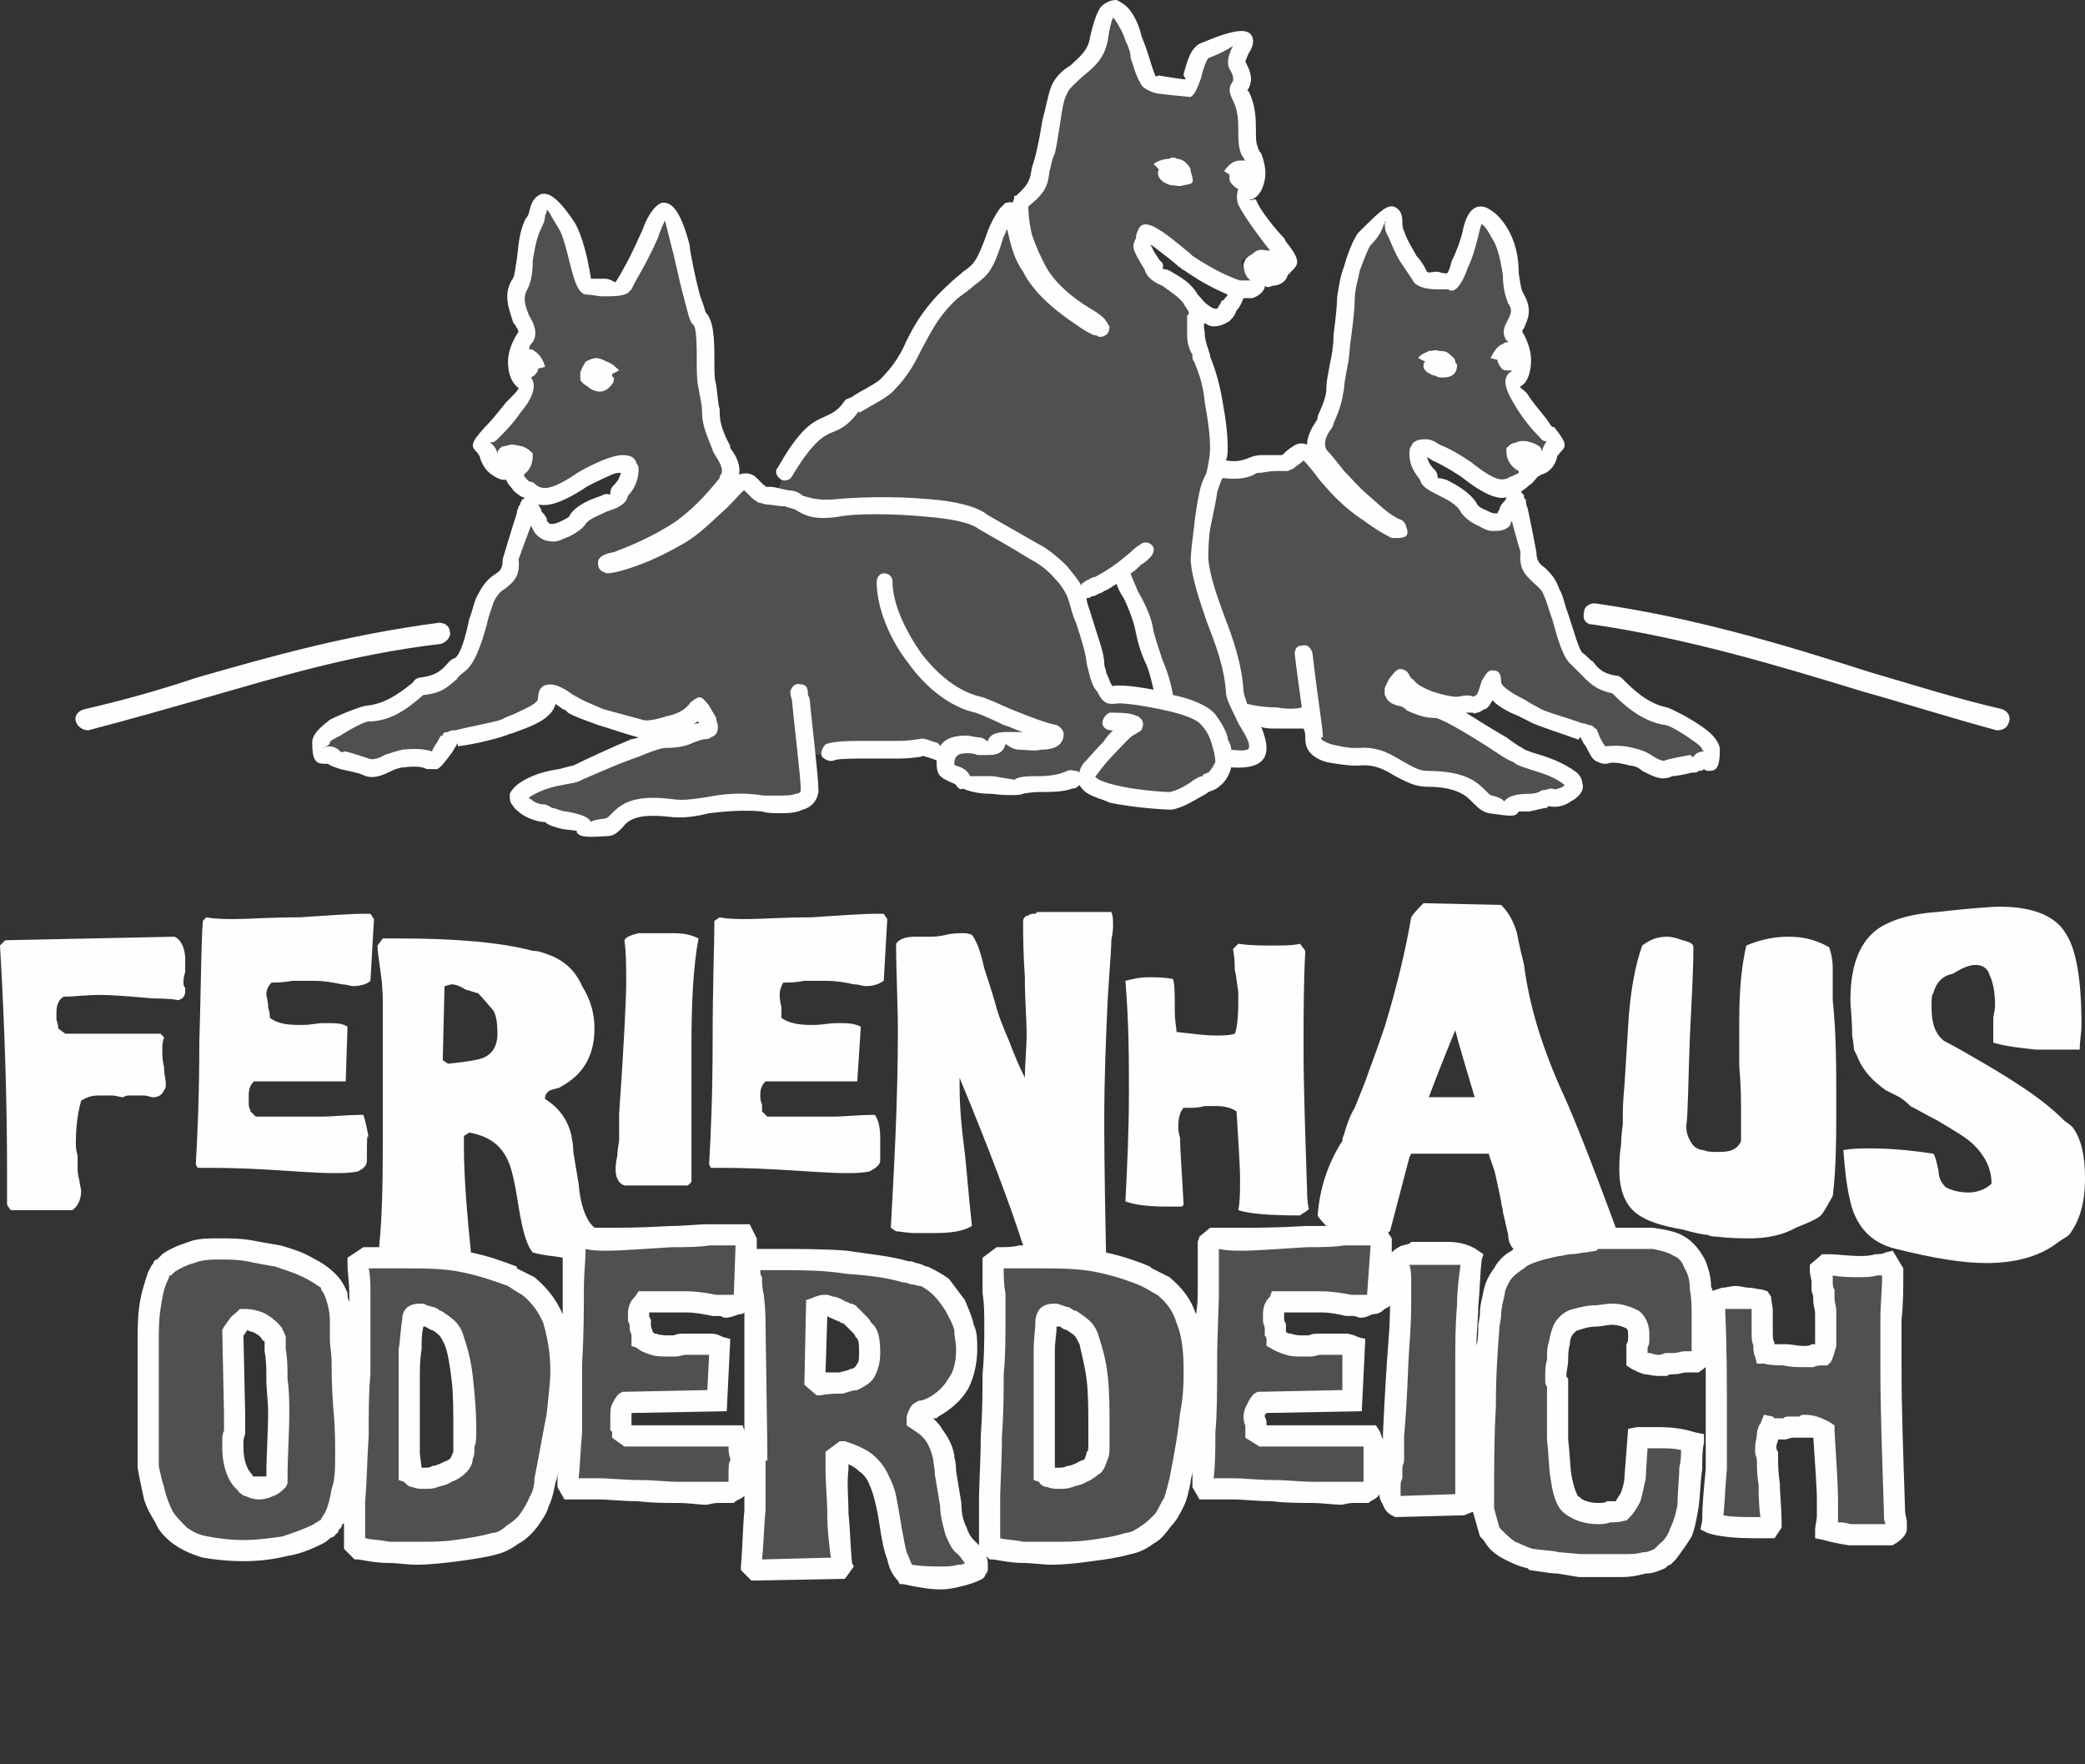 <?xml version="1.0" encoding="UTF-8" standalone="no"?>
<!-- Creator: CorelDRAW X7 -->

<svg
   xmlns:dc="http://purl.org/dc/elements/1.1/"
   xmlns:cc="http://creativecommons.org/ns#"
   xmlns:rdf="http://www.w3.org/1999/02/22-rdf-syntax-ns#"
   xmlns:svg="http://www.w3.org/2000/svg"
   xmlns="http://www.w3.org/2000/svg"
   xmlns:sodipodi="http://sodipodi.sourceforge.net/DTD/sodipodi-0.dtd"
   xmlns:inkscape="http://www.inkscape.org/namespaces/inkscape"
   xml:space="preserve"
   width="1182px"
   height="1000px"
   version="1.1"
   style="shape-rendering:geometricPrecision; text-rendering:geometricPrecision; image-rendering:optimizeQuality; fill-rule:evenodd; clip-rule:evenodd"
   viewBox="0 0 1182 1000"
   id="svg12"
   sodipodi:docname="ferienhaus-oderdeich_logo_weiss.svg"
   inkscape:version="0.92.2 (5c3e80d, 2017-08-06)"><rect x="0" y="0" width="1182" height="1000" fill="#333333" stroke="none"/><sodipodi:namedview
     pagecolor="#ffffff"
     bordercolor="#666666"
     borderopacity="1"
     objecttolerance="10"
     gridtolerance="10"
     guidetolerance="10"
     inkscape:pageopacity="0"
     inkscape:pageshadow="2"
     inkscape:window-width="2560"
     inkscape:window-height="1377"
     id="namedview14"
     showgrid="false"
     inkscape:zoom="0.944"
     inkscape:cx="619.44447"
     inkscape:cy="446.37148"
     inkscape:window-x="-8"
     inkscape:window-y="-8"
     inkscape:window-maximized="1"
     inkscape:current-layer="svg12" /><defs
     id="defs4"><style
       type="text/css"
       id="style2"><![CDATA[
    .fil1 {fill:#FEFEFE;fill-rule:nonzero}
    .fil0 {fill:#FEFEFE;fill-opacity:0.149}
   ]]></style></defs><g
     id="Ebene_x0020_1"><path
       class="fil0"
       d="M1075 867c0,0 -1,1 -2,2 -2,1 -3,1 -3,1 -17,0 -29,-1 -35,-2 1,-6 1,-11 1,-17 0,-9 -1,-22 -2,-40 -3,-2 -6,-3 -11,-3 -1,0 -4,1 -7,1 -4,1 -6,1 -8,1 -2,0 -3,0 -4,-1 -2,3 -3,7 -3,11 0,1 0,4 1,7 0,7 1,19 2,37l-1 2c-3,0 -5,0 -8,0 -11,0 -19,-1 -24,-3 1,-19 2,-40 2,-62 0,-18 0,-39 -2,-63 4,-2 8,-2 13,-2 5,0 9,0 14,1 1,3 1,9 1,18 0,5 1,9 2,12 8,1 15,2 21,2 4,0 8,-1 11,-1 2,-2 2,-8 2,-18 0,-4 0,-5 0,-6 -1,-5 -1,-9 -1,-12 -1,-3 -1,-7 -2,-13l3 -2c7,1 13,1 19,1 7,0 12,-1 16,-2l3 5c-1,17 -1,36 -1,55 0,23 1,50 2,81 1,7 1,8 1,10zm-457 -431c0,1 -1,2 -2,3 -4,12 42,16 48,15 8,-1 17,-9 20,-10 15,-5 11,-24 1,-36 -7,-9 -49,-16 -54,-14 -5,2 -10,-18 -10,-18 0,-7 -8,-27 -10,-36 -3,-10 -15,-23 -25,-28 0,0 -28,-16 -28,-16 -10,-7 -35,-9 -56,-9 21,-1 49,1 60,9 0,0 28,16 28,16 8,4 19,14 23,23 4,-1 8,-3 9,-3 6,-3 10,-6 14,-8 -1,5 11,21 13,34 2,10 9,23 10,31 0,1 0,3 1,8 13,2 25,6 29,11 5,6 9,15 9,22l0 0c24,2 15,-12 7,-24 10,1 27,2 33,1l6 0c0,5 1,9 1,11 0,10 17,11 25,11 20,-1 25,13 39,13 30,0 28,13 36,14 21,4 3,0 22,-1 7,-1 10,-3 12,-3 6,1 18,-5 12,-10 -11,-9 -25,-10 -31,-14 -8,-5 -37,-25 -46,-26 -9,0 -14,-5 -21,-7 -5,-1 -3,-5 0,-8 2,-4 1,-2 4,2 8,8 24,11 29,11 14,-2 7,1 13,-2 5,-3 7,-18 7,-11 1,9 17,14 23,18 4,3 31,11 31,11 11,19 3,8 25,13 7,1 15,9 21,7 4,-2 16,-3 17,-4 5,-4 7,6 7,-7 0,-6 -22,-18 -25,-19 -17,-3 -29,-18 -30,-18 -13,-3 -14,-9 -21,-14 -6,-5 -10,-29 -14,-38 -5,-12 -14,-10 -14,-23 0,0 -6,-31 -7,-30 -2,3 -4,6 -5,7 -3,13 -20,0 -22,-2 -5,-10 -23,-13 -22,-18 0,-1 -6,-5 -6,-13 0,-10 26,8 27,9 21,17 24,10 29,8 2,0 5,-2 7,-6 5,-10 5,-10 4,-11 0,0 -2,-1 -2,-1 -4,-2 -10,0 -10,0 0,9 16,14 20,1 1,-6 6,-2 -2,-12 -3,-4 -23,-26 -18,-30 5,-3 6,-14 0,-25 -4,-6 7,-9 0,-21 -4,-7 -1,-22 -8,-34 -3,-8 -13,-24 -18,-2 -1,7 -8,25 -10,27 0,0 -17,-1 -18,-3 -5,-10 -9,-14 -14,-24 -4,-10 4,-20 -18,3 -1,1 -9,16 -10,34 0,8 -2,27 -4,37 -3,16 0,15 -7,31 -2,4 -10,11 -4,20 5,6 12,17 25,27 20,17 26,17 21,17 -6,0 -4,-1 -18,-11 -22,-15 -33,-39 -40,-34 -10,7 -2,5 -21,6 -7,0 -10,6 -26,2 3,-11 2,-20 -1,-37 -2,-15 -6,-23 -8,-28 -2,-6 -3,-13 -2,-18 0,-1 2,-6 2,-7 -6,-9 -33,-21 -29,-30 0,-1 -6,-6 0,-12 0,0 33,25 51,31 8,1 11,-1 10,-5 0,-1 10,-13 10,-13 -10,-5 -18,1 -18,2 -1,9 19,12 22,6 3,-5 7,-3 -1,-14 -3,-4 -24,-28 -18,-31 6,-2 8,-13 1,-24 -3,-6 2,-18 -4,-31 -4,-7 4,-4 -2,-17 -4,-7 20,-25 -18,-9 -7,3 -8,21 -11,22 0,0 -21,-2 -22,-5 -5,-10 -4,-13 -8,-23 -4,-10 -14,-32 -20,0 -3,16 -18,18 -23,29 -3,7 -4,26 -7,34 -5,15 2,14 -12,25 0,0 -2,22 13,46 10,17 29,28 32,32 6,8 -8,-3 -13,-8 -23,-21 -32,-40 -36,-63 -1,-7 -11,10 -12,16 -8,25 -10,19 -25,33 -21,18 -20,35 -36,52 -4,4 -21,12 -21,12 -13,17 -18,5 -38,39l-6 12c2,0 5,0 11,1 7,2 9,6 19,6 -14,1 -16,-4 -23,-6 -19,-3 -11,1 -21,-8 -7,-5 -19,18 -41,31 -15,8 -33,15 -39,15 -6,-1 21,-6 41,-21 13,-9 21,-19 26,-26 6,-8 -2,-16 -4,-20 -7,-18 -4,-17 -7,-34 -2,-10 2,-33 -5,-38 -2,-3 -9,-36 -10,-41 -8,-35 -15,-15 -19,-5 -4,11 -9,18 -14,27 -1,3 -20,0 -20,0 -3,-2 -7,-28 -12,-35 -16,-24 -14,-7 -18,0 -7,11 -4,27 -8,35 -7,11 7,23 3,29 -7,10 -6,22 -1,26 6,4 -15,25 -18,28 -9,10 -4,7 -2,13 3,14 20,10 20,1 0,-1 -6,-3 -10,-1 0,2 0,1 5,13 2,4 5,6 7,6 5,3 8,11 30,-4 1,-1 28,-17 28,-7 0,9 -6,12 -6,13 0,6 -17,6 -23,16 -2,2 -19,14 -23,0 0,-1 -3,-4 -5,-8 -1,-1 -10,30 -10,30 0,14 -9,10 -14,22 -5,9 -9,33 -15,38 -8,5 -9,11 -22,12 -1,0 -14,15 -31,15 -3,1 -26,11 -26,17 0,14 2,3 8,9 0,0 13,3 17,5 6,3 14,-4 21,-5 23,-2 15,9 26,-10 0,-1 29,-6 33,-8 6,-3 23,-7 23,-16 0,-7 9,0 14,3 6,4 25,11 39,14 5,1 22,-1 30,-8 3,-4 2,-6 5,-2 3,4 6,10 2,11 -7,1 -13,6 -23,5 -9,0 -41,15 -49,19 -7,3 -21,3 -32,11 -6,5 6,12 12,12 2,0 5,3 12,4 20,3 2,5 24,4 7,0 5,-15 36,-11 15,2 32,-6 53,-2 8,1 26,1 26,-8 0,-3 -1,-11 -2,-20 6,-1 10,1 14,-1 3,-3 23,-2 31,-2 9,-1 9,1 20,-1 4,-1 13,5 16,2 -1,1 -2,3 -2,7 0,6 6,4 10,10 1,1 29,4 31,3 5,-3 22,0 31,-4 0,0 2,1 8,-4 1,-1 2,-3 2,-2zm347 312c0,5 0,12 0,21l-4 3 -1 0c-3,0 -6,0 -10,1 -5,0 -8,1 -10,1 -5,0 -9,-1 -12,-3l0 -2c0,-1 0,-3 0,-6 1,-3 1,-5 1,-7 0,-7 -5,-11 -15,-11 -7,0 -13,1 -20,3 -6,1 -9,6 -10,13 -1,7 -2,13 -2,19 0,1 0,3 1,5 0,4 0,6 0,6 0,4 0,12 0,25 1,17 2,29 5,34 3,5 9,8 18,8 4,0 8,-1 13,-2 4,-4 7,-10 8,-19 1,-7 1,-14 2,-22 3,0 7,0 11,0 7,0 13,1 20,3 -1,8 -2,20 -3,36 -1,10 -5,19 -12,26 -2,2 -3,3 -4,4 -5,2 -12,3 -22,3 -2,0 -4,0 -8,0 -4,0 -7,0 -9,0 0,0 -2,0 -3,0 -2,0 -3,0 -4,0 0,0 -4,0 -11,-1 -4,0 -9,-1 -16,-2 -9,-3 -16,-7 -21,-12 -1,-2 -2,-3 -2,-3l-4 -13c0,-44 1,-78 3,-104 1,-4 1,-10 3,-19 1,-8 6,-14 14,-19 5,-4 12,-6 22,-8 3,0 9,-1 15,-2 6,-1 8,-2 8,-2 3,0 6,0 10,0 5,0 8,0 10,0 2,0 6,0 11,0 12,1 20,6 24,15 3,7 4,17 4,31zm-131 -34c-2,15 -3,36 -3,60l0 50c0,6 0,16 0,28l-3 1 -36 1c-3,-2 -4,-5 -4,-9 0,-2 0,-4 1,-8 0,-4 0,-7 0,-9 0,-1 1,-6 1,-15 3,-42 4,-67 4,-74 0,-9 0,-17 -1,-25 1,-1 3,-2 8,-3 1,0 3,0 6,0 1,0 4,0 7,0 3,0 6,0 7,0 6,0 10,1 13,3zm-51 -11l-2 34c-3,2 -6,3 -10,3 -2,0 -4,0 -6,0 -5,-1 -10,-2 -16,-2 -3,0 -7,0 -13,0 -5,0 -9,0 -12,0 -1,2 -2,5 -2,7 0,2 0,4 1,7 0,3 1,6 1,7 4,3 9,4 15,4 0,0 0,0 0,0l1 0 2 0c5,-1 9,-1 12,-1l2 0c5,0 8,0 12,1l-2 31 -51 1c-3,2 -4,4 -4,8 0,1 0,2 1,4 0,3 0,4 0,5l3 2 38 0c6,0 13,0 24,0 1,3 2,7 2,13 0,1 0,1 0,13 0,2 -2,4 -5,6 -5,0 -10,0 -14,0 -9,0 -22,0 -39,-1 -17,-1 -29,-1 -38,-1l-1 -2c1,-17 2,-40 2,-69 1,-34 1,-57 2,-69l2 -2c5,0 10,1 16,1 8,0 20,-1 36,-2 16,-1 28,-1 37,-1l4 0 2 3zm-160 108c0,-23 -2,-40 -6,-51 -1,-5 -5,-9 -10,-12 -1,0 -2,0 -4,-1 -2,-1 -4,-2 -5,-2 -3,0 -4,1 -5,4 -1,10 -1,21 -1,33 0,6 0,15 0,27 0,12 0,21 0,26 2,2 5,3 8,3 4,0 8,-1 13,-3 5,-2 8,-6 9,-10 1,-2 1,-7 1,-14zm55 -34c0,12 -3,33 -9,62 -2,9 -5,16 -9,23 -6,7 -12,11 -20,13 -14,4 -28,5 -44,5 -11,0 -21,0 -32,-2l-3 -3c0,-11 0,-32 1,-61 1,-26 2,-47 2,-62 0,-13 -1,-25 -1,-36l4 -3c8,0 14,-1 20,-1 26,0 47,4 63,12 4,2 7,4 9,5 12,9 19,25 19,48zm-185 -10c0,-6 -1,-11 -3,-13 -2,-2 -4,-5 -8,-9 -1,0 -3,-1 -7,-3 -3,-1 -6,-2 -8,-2 -1,0 -3,0 -4,1l-1 41 3 3c10,-1 16,-2 19,-3 6,-2 9,-7 9,-15zm61 120c0,1 0,2 0,3 -6,3 -13,4 -21,4 -5,0 -12,0 -20,-2 -4,-5 -6,-14 -8,-26 -2,-13 -4,-22 -6,-27 -4,-8 -11,-14 -22,-16l-3 3 0 7c0,16 1,34 3,53l-1 3 -48 1 -2 -2c2,-20 2,-43 2,-68 0,2 0,4 0,8l0 -76c0,-4 0,-10 -1,-17 -1,-8 -2,-14 -2,-17l3 -4 10 0c30,0 56,2 75,7 3,0 6,1 11,3 7,2 13,8 17,16 5,8 7,16 7,25 0,14 -6,26 -19,33 -1,0 -3,1 -6,2 -2,1 -3,2 -3,4l0 1c8,4 13,11 15,21 0,0 1,3 1,9l3 18c1,12 4,20 8,24 5,4 7,8 7,10zm-131 -184l-2 34c-2,2 -6,3 -10,3 -1,0 -4,0 -6,0 -5,-1 -10,-2 -16,-2 -3,0 -7,0 -12,0 -6,0 -10,0 -12,0 -2,2 -3,5 -3,7 0,2 1,4 1,7 1,3 1,6 1,7 4,3 9,4 16,4 -1,0 -1,0 -1,0l1 0 3 0c4,-1 8,-1 11,-1l3 0c4,0 8,0 11,1l-1 31 -52 1c-2,2 -3,4 -3,8 0,1 0,2 0,4 0,3 1,4 1,5l3 2 38 0c5,0 13,0 23,0 1,3 2,7 3,13 0,1 -1,1 -1,13 0,2 -1,4 -5,6 -4,0 -9,0 -14,0 -9,0 -21,0 -38,-1 -17,-1 -30,-1 -39,-1l-1 -2c1,-17 2,-40 2,-69 1,-34 1,-57 2,-69l2 -2c5,0 11,1 16,1 8,0 20,-1 37,-2 16,-1 28,-1 36,-1l4 0 2 3zm-159 108c0,-23 -2,-40 -6,-51 -2,-5 -6,-9 -11,-12 -1,0 -2,0 -3,-1 -3,-1 -5,-2 -6,-2 -3,0 -4,1 -4,4 -1,10 -2,21 -2,33 0,6 0,15 0,27 0,12 0,21 0,26 3,2 5,3 9,3 3,0 8,-1 12,-3 5,-2 8,-6 10,-10 0,-2 1,-7 1,-14zm54 -34c0,12 -3,33 -9,62 -1,9 -4,16 -9,23 -6,7 -12,11 -20,13 -13,4 -28,5 -44,5 -10,0 -21,0 -32,-2l-3 -3c0,-11 1,-32 2,-61 1,-26 1,-47 1,-62 0,-13 0,-25 -1,-36l5 -3c7,0 13,-1 19,-1 26,0 47,4 63,12 4,2 8,4 10,5 12,9 18,25 18,48zm-160 24c0,-13 -1,-25 -2,-36 0,-1 0,-3 0,-6 0,0 -1,-1 -1,-3 -4,-5 -9,-8 -17,-8 -3,3 -5,5 -6,7 1,31 1,47 1,47 0,2 0,5 0,9 -1,4 -1,7 -1,9 0,10 2,17 7,21 1,1 2,1 2,2 2,0 4,1 6,1 4,0 8,-2 10,-5 0,-14 1,-26 1,-38zm38 23c0,16 -2,29 -7,37 -1,3 -2,4 -3,5 -1,0 -2,2 -5,3 -12,7 -26,10 -43,10 -17,0 -29,-3 -36,-9 -7,-5 -12,-14 -15,-25 -2,-8 -3,-18 -3,-31 0,-2 0,-6 0,-12 0,-6 0,-10 0,-13 0,-3 0,-7 0,-13 0,-6 0,-10 0,-13 0,-17 2,-30 5,-39 1,-3 2,-4 2,-5 1,0 2,-1 4,-3 8,-5 18,-8 30,-8 10,0 21,1 32,4 14,4 23,8 29,14 4,4 6,12 7,22 0,6 0,14 1,24 0,5 0,13 1,26 1,11 1,20 1,26z"
       id="path7" /><path
       class="fil1"
       d="m 872,270 v 0 c -2,2 -3,4 -5,5 -2,2 -4,3 -5,4 0,0 1,0 1,1 1,0 1,1 1,2 0,0 0,1 1,1 0,1 0,3 1,5 2,9 5,25 5,25 0,5 2,7 5,9 3,3 6,6 8,12 2,3 3,9 5,14 3,9 6,20 8,22 3,2 4,4 6,5 3,4 6,7 13,8 2,0 3,1 5,3 v 0 c 4,4 13,13 24,15 3,1 13,6 20,11 6,4 10,9 10,13 0,10 -2,12 -6,12 -1,0 -2,0 -3,-1 v 0 c -1,1 -2,1 -3,1 -1,1 -2,1 -4,1 -4,1 -9,2 -11,2 -6,3 -11,0 -17,-3 -2,-2 -5,-3 -7,-3 -7,-2 -11,-2 -13,-1 -2,0 -3,0 -5,-1 -3,-1 -4,-3 -7,-9 -1,-1 -2,-3 -3,-5 v 0 c -1,-1 0,2 -2,1 -8,-3 -24,-8 -27,-10 l -6,-3 c -5,-2 -11,-5 -15,-9 -1,2 -2,4 -4,5 -1,0 -2,1 -2,1 -2,1 -2,1 -3,1 -1,1 -2,0 -2,0 h -4 c 8,5 16,10 23,14 4,3 7,5 9,6 1,1 4,2 7,3 7,2 16,5 24,11 2,2 3,4 3,6 1,2 0,5 -2,7 -1,1 -2,2 -4,3 -4,3 -9,4 -13,3 -1,0 0,0 -1,1 -2,0 -5,1 -10,2 h -6 c -2,3 -3,3 -17,1 -4,-1 -6,-3 -9,-6 -3,-3 -8,-9 -26,-9 -7,0 -12,-3 -18,-6 -5,-3 -11,-7 -21,-6 h -2 c -4,0 -11,-1 -16,-2 -7,-2 -12,-6 -12,-13 v -1 0 c 0,-1 0,-3 -1,-5 h -16 c -3,0 -6,0 -8,-1 2,5 3,9 3,12 0,8 -6,12 -20,11 -1,4 -3,8 -7,11 -1,1 -3,2 -6,3 v 0 c 0,0 -1,1 -3,2 -4,2 -11,7 -18,8 -3,0 -21,-1 -35,-4 -4,-2 -9,-3 -12,-5 -2,-1 -4,-3 -5,-5 -1,1 -2,2 -4,2 -5,2 -13,2 -19,2 -5,0 -9,1 -9,1 -2,1 -10,1 -18,0 -6,0 -12,-1 -16,-3 -1,1 -3,0 -4,-2 -1,-1 -2,-1 -4,-2 -4,-2 -7,-3 -7,-10 v -2 c -1,0 -2,-1 -3,-1 -3,-1 -5,-2 -6,-1 -7,1 -10,1 -13,1 h -7 -9 c -8,0 -18,0 -20,1 -2,1 -5,0 -7,-2 -1,-2 0,-5 2,-7 4,-2 15,-2 25,-2 h 9 7 c 3,0 5,0 12,-1 3,-1 6,1 10,2 1,0 2,2 2,2 3,-5 9,-6 15,-6 2,0 5,1 7,1 3,0 5,3 5,2 2,-6 10,-5 18,-5 h 2 c -4,-1 -7,-3 -11,-4 -6,-3 -13,-6 -16,-7 v 0 c -14,-3 -28,-14 -38,-28 -11,-14 -18,-32 -18,-46 0,-3 2,-5 4,-5 3,0 5,2 5,5 0,12 7,27 16,40 9,12 21,22 34,25 v 0 c 4,1 10,4 17,7 10,4 20,8 26,9 2,1 4,3 4,5 0,7 -6,9 -13,9 -4,1 -8,0 -12,0 -5,0 -8,-4 -8,-3 -2,7 -8,6 -16,6 -2,-1 -4,-1 -6,-1 -4,0 -7,1 -7,6 0,0 0,1 1,1 3,1 6,2 8,6 v 0 h 13 l 12,2 c 3,-2 8,-2 14,-2 6,0 12,-1 16,-3 v 0 c 2,-1 3,0 5,0 v 0 0 c 0,0 1,0 2,1 0,-2 1,-3 2,-5 v 0 c 3,-3 7,-8 12,-13 1,-2 3,-4 5,-6 h -1 c -3,0 -5,-2 -5,-4 0,-3 2,-5 4,-6 4,0 10,0 13,1 1,0 2,1 3,1 3,2 4,4 2,8 -1,1 -2,1 -3,2 -3,1 -7,6 -11,10 -5,5 -9,10 -11,13 v 0 l -1,1 c 0,1 1,1 2,2 2,1 5,2 9,3 12,3 28,4 31,4 5,-1 10,-4 14,-7 2,-1 3,-2 5,-2 v -1 c 1,0 2,-1 3,-1 2,-2 3,-4 4,-6 0,-3 -1,-7 -2,-10 v 0 c -1,-4 -3,-8 -6,-11 -2,-3 -10,-6 -19,-8 -13,-3 -27,-5 -30,-4 v 0 h -2 c -4,0 -6,-3 -8,-7 -2,-2 -3,-5 -4,-8 v 0 l -2,-8 c 0,-4 -3,-14 -6,-23 -2,-4 -3,-9 -4,-12 -1,-4 -4,-9 -8,-13 -4,-5 -10,-9 -14,-11 v 0 c 0,0 -8,-5 -15,-9 l -14,-8 c -5,-4 -17,-6 -29,-7 -20,-2 -42,-2 -51,0 -14,2 -19,-1 -24,-4 -2,-1 -4,-1 -6,-2 -4,0 -8,-1 -10,-1 -2,0 -3,-1 -5,-1 v 0 c -1,-1 -2,-1 -4,-3 l -4,-4 c -1,0 -4,4 -10,10 -7,6 -15,15 -26,21 -7,4 -15,8 -23,11 -8,3 -15,5 -19,5 -3,-1 -5,-2 -5,-6 v 0 c 0,-3 3,-5 9,-6 8,-3 23,-9 36,-18 12,-9 19,-18 24,-24 v -1 c 3,-3 0,-8 -2,-11 -1,-2 -2,-3 -2,-4 -5,-12 -6,-16 -6,-22 0,-3 -1,-7 -2,-13 -1,-4 -1,-10 -1,-16 0,-8 0,-18 -2,-20 -2,-1 -3,-7 -5,-14 -3,-11 -6,-26 -7,-29 l -4,-16 c 0,0 -3,6 -4,10 l -1,2 c -4,9 -8,16 -12,23 l -2,4 -1,1 v 0 c -2,3 -9,3 -15,3 -3,0 -7,-1 -9,-1 -1,0 -2,0 -3,-1 v 0 0 0 c -3,-2 -5,-9 -7,-17 -2,-8 -4,-16 -6,-19 -5,-8 -6,-11 -7,-11 0,0 0,2 -1,3 0,3 -1,5 -2,7 -3,6 -4,13 -5,19 v 0 c 0,7 -1,12 -3,16 -3,5 -1,10 1,15 3,5 5,10 2,15 -1,1 -2,2 -2,4 1,0 2,0 3,1 3,2 5,5 6,9 l -4,1 v 1 c -1,2 -2,3 -4,4 4,5 0,13 -6,20 -4,6 -9,11 -12,14 l -1,1 c -3,3 -4,1 -4,2 1,1 3,2 4,6 v 0 c 0,-1 1,-3 3,-4 2,0 4,-1 5,-1 2,0 5,1 6,1 3,1 5,3 6,4 v 1 0 0 1 c 0,4 -2,8 -5,10 0,1 1,2 1,2 l 2,2 c 2,0 3,1 4,2 3,2 7,4 22,-6 1,-1 10,-6 18,-9 3,-1 6,-2 9,-2 4,0 7,1 8,5 1,1 1,2 1,3 0,8 -4,13 -6,15 -1,5 -6,7 -12,9 -4,2 -10,4 -12,7 v 0 c -1,2 -5,5 -9,7 -3,1 -6,3 -9,3 -4,0 -7,-1 -10,-4 -1,-1 -2,-3 -3,-5 -3,8 -7,19 -7,19 1,10 -3,13 -8,17 -2,1 -4,3 -6,7 -1,3 -3,8 -4,13 -3,11 -7,23 -13,27 -1,1 -3,2 -4,4 -5,4 -8,8 -19,9 v 0 0 c -5,4 -16,15 -31,15 -2,0 -10,4 -16,8 -4,2 -6,3 -6,4 0,2 -5,3 -4,3 2,-1 6,-2 10,2 1,1 1,0 3,0 4,1 10,3 13,4 2,1 6,0 9,-2 3,-1 6,-2 10,-3 9,-1 14,0 17,1 0,0 -1,1 0,0 0,0 0,-1 2,-4 1,-1 1,-2 3,-5 v 0 h 1 c 0,-2 2,-2 3,-2 1,-1 3,-1 4,-1 8,-2 24,-5 26,-6 2,-1 4,-2 7,-3 6,-3 14,-6 14,-9 v 0 c 0,-6 3,-8 7,-8 4,0 9,3 13,6 1,0 1,1 2,1 v 0 c 3,2 8,4 15,7 7,2 15,4 22,6 2,1 8,0 14,-2 5,-1 9,-3 11,-5 l 2,-2 v 0 c 0,-1 1,-1 2,-2 4,-3 5,-2 9,3 1,2 3,5 4,7 0,2 1,3 1,5 v 0 c 0,3 -1,5 -4,6 -1,1 -2,1 -3,1 -2,0 -4,1 -7,2 -4,2 -9,3 -16,3 -2,0 -8,2 -15,5 -12,4 -27,11 -32,13 -3,2 -7,2 -11,3 -6,1 -13,3 -19,7 0,1 0,1 1,1 2,2 5,3 7,3 2,0 3,1 5,2 2,0 5,2 8,2 11,2 13,4 14,6 v 0 c 0,0 0,-1 8,-2 1,0 2,-1 3,-2 5,-5 11,-12 35,-9 6,1 12,0 19,-1 10,-2 21,-3 33,-1 h 9 c 3,0 7,0 9,-1 2,0 3,-1 3,-2 v 0 c 0,-7 -4,-39 -5,-51 -1,-3 -1,-5 -1,-5 1,-3 3,-5 6,-4 3,0 4,2 4,5 0,1 0,1 1,3 1,12 5,44 5,52 v 1 c -1,6 -5,9 -9,10 -4,2 -9,2 -13,2 -4,0 -7,0 -10,-1 -11,-1 -21,0 -30,1 -8,2 -15,3 -23,2 -18,-2 -23,2 -26,6 -3,3 -5,5 -9,5 -14,1 -15,0 -17,-2 v -1 l -8,-1 c -4,-1 -8,-2 -10,-4 v 0 c -4,0 -10,-2 -14,-5 -1,-1 -3,-2 -4,-4 -2,-2 -2,-4 -2,-7 1,-2 2,-3 4,-5 8,-6 17,-8 24,-9 4,-1 7,-2 8,-2 6,-3 21,-10 33,-15 2,0 3,-1 5,-1 h -1 c -8,-2 -16,-5 -23,-7 -8,-3 -14,-5 -17,-7 l -1,-1 c 0,0 -1,-1 -2,-1 -1,-1 -3,-2 -4,-3 -2,8 -12,12 -20,15 -3,1 -5,2 -6,2 -4,2 -20,6 -29,7 -1,1 0,-3 -1,-1 v 0 l -3,5 c -4,5 -5,7 -8,9 h -6 c -2,-1 -5,-2 -13,-1 -2,0 -5,1 -7,2 -6,3 -11,5 -17,2 -2,-1 -8,-2 -12,-3 -3,-1 -6,-2 -7,-3 v 0 0 h -2 c -5,0 -7,-2 -7,-12 0,-5 5,-9 10,-13 8,-4 19,-8 21,-8 12,-1 22,-10 26,-13 1,-2 3,-3 5,-3 7,-1 10,-3 13,-6 2,-2 3,-4 6,-5 3,-2 6,-12 8,-22 2,-5 3,-11 5,-14 3,-6 6,-9 9,-11 3,-2 5,-3 5,-9 0,0 5,-17 8,-26 0,-2 1,-3 1,-4 1,-1 1,-1 1,-2 0,0 1,-1 1,-2 h 1 c 0,0 0,-1 1,-1 h -1 c -1,0 -4,-2 -6,-4 -1,-2 -3,-3 -4,-6 v 0 c -2,0 -3,0 -5,-1 -4,-2 -8,-5 -10,-12 0,-1 -1,-1 -1,-2 -4,-4 -5,-5 4,-15 l 1,-1 c 3,-3 7,-8 11,-13 4,-4 7,-7 7,-8 -4,-3 -6,-8 -6,-15 0,-5 2,-11 6,-17 0,0 -1,-3 -3,-5 -2,-7 -6,-15 -1,-24 2,-2 2,-7 3,-12 v 0 c 1,-7 1,-15 5,-23 1,-1 2,-3 2,-4 1,-4 2,-7 5,-9 4,-3 10,-1 20,14 3,4 6,13 8,22 1,5 2,10 2,11 h 8 c 3,0 5,2 6,2 v 0 l 3,-5 c 4,-7 7,-13 11,-22 l 1,-2 c 2,-6 6,-14 11,-16 6,-1 11,5 16,24 0,3 3,18 6,29 2,5 3,9 3,9 5,5 5,17 5,28 0,5 0,10 1,13 1,7 1,11 2,14 0,5 0,9 5,19 0,0 1,1 1,3 3,4 6,9 5,15 3,-1 6,-1 9,1 l 5,5 c 1,0 1,1 1,1 v 0 h 3 c 2,0 5,1 10,2 3,0 6,1 8,3 4,1 8,3 19,2 9,-1 32,-2 53,0 14,1 27,4 33,9 l 28,16 v 0 c 6,3 12,8 17,13 3,4 6,7 8,11 0,-1 1,-2 2,-2 0,-1 2,-1 3,-2 2,-1 3,-1 3,-1 11,-6 15,-10 20,-14 1,-1 3,-3 5,-4 2,-2 5,-2 7,0 2,2 1,5 -1,7 -2,2 -3,3 -5,4 -2,2 -4,4 -6,5 0,1 2,5 4,10 4,7 8,15 9,23 1,4 3,10 5,16 v 0 c 3,7 5,14 6,20 10,2 20,6 24,11 3,4 6,9 7,13 v 1 c 1,2 2,4 2,6 8,1 10,0 10,-1 1,-3 -3,-9 -6,-14 -3,-7 -7,-13 -7,-18 -1,-14 -6,-27 -11,-40 -4,-12 -8,-23 -9,-34 0,-4 1,-12 2,-20 1,-10 3,-20 4,-23 1,-3 2,-5 3,-7 1,-5 2,-9 2,-14 0,-7 -1,-15 -3,-26 v 0 c -1,-11 -4,-18 -6,-23 -1,-1 -1,-2 -1,-4 -2,-3 -3,-7 -3,-11 v -11 c 1,-1 1,-1 1,-2 -1,-2 -2,-3 -3,-5 -3,-4 -8,-7 -12,-10 -5,-2 -9,-5 -10,-9 -1,-2 -4,-6 -6,-11 -1,-3 0,-5 1,-7 v 0 c 0,-1 0,-2 1,-4 1,-3 3,-5 8,-3 7,3 17,12 22,16 l 1,1 c 12,8 21,12 27,14 h 4 v 0 h 2 v 0 c -3,-2 -4,-6 -4,-9 v 0 c 0,-1 1,-2 1,-3 1,-1 2,-2 4,-3 2,-2 4,-3 8,-2 h 2 v 0 c -4,-5 -14,-18 -18,-26 -1,-3 -1,-6 0,-9 -1,0 -2,-1 -3,-2 -1,-1 -2,-2 -2,-4 v -2 l -3,-2 v 0 c 2,-3 5,-6 9,-6 h 3 c -1,-1 -1,-2 -2,-3 -2,-4 -2,-9 -2,-14 0,-5 0,-11 -3,-17 -3,-6 -2,-8 0,-11 0,-1 1,-2 -2,-7 -2,-4 0,-9 2,-13 1,-1 2,-1 2,-1 0,-1 -3,3 -16,8 -1,1 -3,6 -4,11 v 0 c -2,5 -3,9 -6,11 v 0 c 0,0 -11,-1 -19,-2 -4,-1 -8,-3 -9,-5 -4,-7 -4,-10 -6,-15 0,-3 -1,-6 -3,-10 -1,-4 -4,-9 -6,-12 l -1,-1 c -1,2 -2,6 -3,13 -2,11 -9,16 -15,21 -3,3 -7,6 -8,9 -2,3 -3,10 -4,17 -1,6 -2,13 -3,17 -2,4 -2,7 -3,10 -1,8 -2,12 -12,20 0,2 0,7 2,16 2,6 5,13 9,20 7,11 19,19 26,23 3,2 6,4 7,6 v 0 c 1,1 1,2 2,3 0,4 -2,6 -6,6 -1,-1 -2,-1 -3,-1 v 0 c -2,-1 -6,-3 -10,-6 -15,-10 -25,-20 -30,-30 -5,-7 -7,-15 -9,-24 -1,1 -1,3 -2,4 -6,20 -9,22 -17,28 -2,2 -5,4 -9,7 -11,10 -15,19 -20,28 -4,8 -8,16 -16,24 -3,4 -15,10 -20,13 v -1 0 c -6,8 -10,10 -15,12 -5,2 -11,5 -23,25 -1,2 -4,3 -6,2 -3,-2 -4,-5 -2,-7 13,-23 20,-26 27,-29 4,-2 7,-3 11,-9 v 0 c 1,-1 2,-1 4,-2 4,-3 15,-8 17,-11 7,-7 11,-14 14,-21 5,-10 11,-20 23,-31 4,-4 7,-6 9,-8 6,-4 8,-6 14,-23 1,-3 4,-9 7,-13 l 3,-3 c 2,0 3,-1 4,0 1,-2 1,-3 1,-3 v -1 h 1 c 8,-7 8,-10 9,-16 1,-3 2,-6 3,-11 1,-4 2,-10 3,-16 2,-7 3,-14 5,-19 2,-5 6,-9 11,-12 4,-4 10,-8 11,-16 2,-9 4,-14 6,-17 3,-3 6,-4 9,-4 2,1 4,2 6,4 4,4 7,11 8,16 2,5 3,8 4,11 1,3 2,7 4,12 1,1 2,-1 3,0 6,1 13,2 14,2 1,0 -1,-1 -1,-3 2,-7 4,-16 11,-18 19,-8 26,-8 28,-3 1,3 0,6 -2,9 -1,2 -2,5 -2,5 5,9 3,12 2,15 -1,1 -1,1 0,2 4,8 4,16 4,22 0,4 0,7 1,9 0,1 1,3 2,4 2,5 3,11 2,15 -1,5 -3,9 -7,11 h -1 c -2,1 2,0 3,0 2,6 12,18 16,22 l 1,2 c 9,11 7,13 3,17 l -2,2 c -1,4 -5,6 -9,6 -1,1 -3,1 -4,0 v 1 c -1,3 -4,5 -7,6 h -6 1 c -2,5 -3,6 -4,7 -1,3 -2,4 -4,6 -3,2 -6,3 -9,3 -2,0 -4,-1 -5,-2 -1,2 0,4 0,6 0,3 1,6 2,9 0,1 1,2 1,4 2,5 5,13 7,25 v 0 c 2,11 3,19 3,27 0,2 0,5 -1,7 6,1 9,0 12,-1 2,-1 5,-2 8,-2 h 10 c 2,0 2,0 3,-1 v 0 0 c 1,-1 2,-2 5,-4 3,-2 5,-2 8,-1 0,-5 3,-10 5,-13 1,-1 1,-2 1,-3 4,-9 5,-12 5,-17 0,-3 1,-7 2,-13 1,-4 2,-10 2,-16 1,-8 2,-16 2,-21 1,-7 2,-13 4,-18 3,-11 7,-18 8,-19 14,-14 18,-18 23,-13 1,1 2,3 2,6 0,2 0,4 1,6 2,6 5,10 7,14 2,2 4,5 6,9 v 0 c 1,1 3,0 6,0 3,1 5,1 5,1 1,0 2,-3 3,-7 v 0 c 3,-6 5,-12 6,-16 3,-16 10,-17 16,-13 5,3 9,9 11,13 4,8 5,16 5,23 1,5 1,9 3,12 5,9 2,14 0,19 -1,1 -1,2 -1,2 3,5 5,11 5,16 0,7 -2,13 -6,15 -1,1 3,2 5,6 4,6 10,12 12,16 l 1,1 h 1 c 8,10 7,11 3,15 v 0 c 0,0 0,1 -1,1 -1,6 -5,10 -9,11 v 0 c -1,0 -1,1 -2,1 z M 738,401 c -2,-14 -4,-30 -4,-30 0,-3 1,-5 4,-5 3,-1 5,1 6,4 0,0 2,17 4,31 1,8 2,14 2,17 h -1 v 1 c 1,1 3,2 6,3 4,1 9,2 13,2 h 2 c 12,-1 19,4 26,8 4,2 8,5 13,5 23,0 29,7 34,12 1,1 2,2 3,2 8,2 6,4 7,3 1,-1 3,-4 14,-4 3,0 6,-1 7,-2 2,0 4,-1 6,-1 1,1 4,0 6,-1 l 1,-1 c -6,-5 -14,-7 -20,-9 -3,-1 -7,-2 -9,-4 -3,-1 -6,-3 -9,-5 -12,-8 -30,-19 -35,-20 -7,0 -11,-2 -16,-4 -2,-2 -4,-3 -6,-3 -2,-1 -3,-1 -4,-2 v 0 c -2,-1 -2,-3 -3,-4 v -4 c 1,-2 2,-5 4,-7 3,-4 5,-5 9,-2 0,1 1,1 1,2 v 0 c 1,1 1,2 2,2 2,3 6,5 11,7 6,2 11,3 14,3 5,-1 8,-1 9,0 v 0 0 l 2,-1 c 1,-1 2,-5 3,-8 2,-3 3,-6 6,-6 4,0 5,2 5,7 v 0 c 1,3 8,7 14,10 3,2 5,3 7,4 2,2 17,6 25,9 2,0 3,1 4,1 1,0 3,1 3,2 h 1 l 2,5 c 2,4 3,5 3,5 1,1 0,0 0,0 3,0 8,-1 16,1 4,1 7,2 10,4 3,2 7,4 8,3 3,-1 9,-2 14,-3 1,0 1,1 1,1 h 1 c 2,-3 5,-3 6,-3 l -1,-1 c 0,-1 -2,-3 -5,-5 -7,-5 -14,-9 -16,-9 -14,-2 -25,-13 -30,-18 v 0 0 0 c -10,-2 -14,-7 -18,-11 l -5,-5 c -5,-4 -8,-15 -11,-26 -2,-5 -3,-10 -5,-14 -1,-3 -4,-5 -6,-7 -4,-4 -8,-7 -7,-17 0,0 -3,-10 -5,-18 0,1 -1,2 -1,3 -3,3 -6,3 -10,3 -3,0 -6,-2 -8,-3 -5,-2 -9,-6 -10,-8 -2,-4 -8,-7 -12,-9 -6,-3 -10,-5 -11,-9 -2,-3 -6,-7 -6,-15 v 0 c 0,-1 0,-3 1,-4 1,-3 4,-4 8,-4 3,0 5,1 8,3 8,3 18,10 18,10 15,12 18,10 21,9 1,-1 3,-1 4,-2 0,0 1,0 2,-1 v 0 -1 c -4,-2 -7,-6 -7,-11 v 0 -2 c 1,-1 3,-3 5,-3 2,-1 3,-1 5,-1 2,0 5,1 7,2 2,1 3,2 3,4 1,-3 2,-5 3,-6 1,-1 -1,2 -4,-2 v 0 l -1,-1 c -3,-3 -9,-10 -13,-17 -5,-8 -8,-15 -3,-19 1,0 1,-1 1,-1 h -3 c -3,0 -4,-3 -5,-5 v -1 l -4,-1 c 2,-4 4,-7 7,-8 1,-1 2,-1 3,-1 0,0 0,-1 -1,-1 -3,-5 -1,-8 1,-12 1,-2 3,-5 0,-9 -2,-5 -3,-10 -3,-16 -1,-6 -2,-13 -5,-19 -2,-3 -4,-8 -7,-10 0,0 -1,2 -2,7 -1,4 -3,12 -6,18 v 0 c -2,6 -5,11 -7,12 v 0 0 0 c -1,1 -3,1 -4,0 h -7 c -6,0 -12,-2 -13,-5 v 0 l -6,-9 c -3,-4 -5,-9 -8,-16 -2,-3 -2,-6 -2,-8 0,-1 0,-1 0,0 h 1 c -2,-2 0,4 -9,13 -1,1 -3,6 -6,14 -1,5 -3,11 -3,17 0,5 -1,13 -2,21 -1,6 -1,12 -2,16 -1,6 -2,10 -2,13 -1,5 -1,9 -6,20 0,1 -1,3 -2,4 -2,3 -4,7 -2,11 3,3 6,7 10,12 4,4 8,9 14,14 11,10 13,11 15,12 1,1 2,1 4,2 1,1 2,2 2,3 v 0 c 2,5 1,7 -5,7 h -3 c -2,-1 -8,-4 -16,-10 -11,-7 -19,-16 -25,-23 -5,-7 -9,-11 -9,-11 -2,2 -4,3 -5,4 -1,1 -2,1 -4,2 v 0 h -5 c -2,0 -5,0 -10,1 -1,0 -3,0 -4,1 -4,2 -9,3 -18,2 -1,2 -2,5 -3,8 0,2 -2,11 -4,21 v 0 c -1,7 -1,14 -1,17 1,10 5,21 9,32 5,13 10,27 11,43 0,1 1,4 2,7 4,1 10,2 17,2 5,1 11,1 14,0 z M 50,414 c -3,0 -6,-2 -7,-5 -1,-3 1,-6 5,-7 22,-5 43,-11 64,-18 42,-12 84,-24 137,-31 3,0 6,2 6,5 1,3 -2,6 -5,7 -51,6 -93,19 -135,31 -21,6 -42,12 -65,18 z m 853,-60 c -4,0 -6,-3 -5,-7 0,-3 3,-5 6,-5 56,8 106,23 156,39 24,7 49,15 75,21 3,1 5,4 4,7 -1,4 -4,5 -7,5 -26,-7 -51,-15 -76,-22 -49,-15 -99,-30 -153,-38 z M 616,339 v 0 c 0,3 2,7 3,11 3,10 7,20 7,26 0,0 0,2 1,4 v 1 c 1,2 2,5 3,7 1,0 0,1 0,1 4,-1 14,0 24,2 -1,-4 -2,-9 -4,-14 -3,-6 -5,-13 -6,-18 -1,-6 -4,-14 -7,-20 -2,-3 -3,-5 -4,-8 -2,1 -4,3 -7,4 -1,1 -2,1 -4,2 -1,1 -3,1 -3,1 -1,1 -2,1 -3,1 z M 347,212 c 0,1 0,2 1,2 v 1 0 c 0,2 -1,3 -3,5 -1,1 -3,2 -5,2 v 0 c -2,0 -5,-1 -7,-3 -2,-1 -4,-3 -4,-4 v -1 -1 -1 -1 c 1,-3 2,-4 3,-6 2,-1 4,-2 6,-2 2,0 4,1 6,2 3,1 5,3 7,5 z m -16,65 c -14,9 -21,10 -26,9 1,1 2,3 2,4 1,1 2,2 3,4 v 0 c 0,1 0,2 1,2 0,1 1,1 2,1 2,0 4,-1 6,-2 2,-1 4,-2 4,-3 v 0 0 c 4,-6 12,-9 18,-11 3,-2 5,0 5,-1 0,-3 1,-4 2,-5 1,-1 3,-3 4,-7 -1,0 -3,0 -5,1 -7,3 -15,7 -16,8 z m -91,117 h -1 z m 156,15 c -1,0 -2,1 -3,2 1,-1 2,-1 3,-1 z M 654,93 c 1,-1 5,-3 9,-3 v 0 c 1,-1 3,-1 4,0 2,0 4,1 5,2 2,2 3,3 3,5 2,7 2,7 -4,8 -2,1 -5,0 -7,0 -5,-1 -9,-5 -7,-9 z m 42,74 c -7,-3 -15,-7 -25,-14 -1,0 -1,-1 -3,-2 -3,-3 -10,-8 -15,-12 v 1 0 0 c 1,3 3,5 4,7 2,2 3,3 2,5 0,1 2,0 5,2 5,3 11,6 15,13 2,2 4,5 6,6 1,1 3,2 4,2 h 1 c 1,-1 1,-2 2,-3 0,-1 1,-2 2,-2 0,-1 1,-1 2,-3 z m -44,-28 v 0 l 1,1 v 0 c 0,-1 0,-1 -1,-1 z m 162,74 c -2,0 -3,-1 -5,-2 -1,-1 -2,-2 -2,-3 v -1 c 0,-1 0,-1 1,-2 l -4,-2 c 1,-2 4,-3 6,-4 2,0 4,-1 6,0 2,0 4,0 6,2 1,1 3,2 3,4 v 0 c 0,1 1,1 1,2 v 0 c 0,4 -2,7 -8,7 -2,0 -3,0 -4,-1 z m -29,-87 h 1 v 0 z m 69,156 c -5,1 -12,-1 -26,-12 0,0 -9,-6 -16,-9 -1,-1 -2,-1 -3,-2 1,4 3,6 4,7 1,1 2,2 2,5 0,0 2,0 5,1 6,3 13,7 17,13 0,1 2,3 5,4 2,1 4,2 5,2 h 2 c 0,0 0,-1 1,-2 0,-1 1,-3 2,-4 1,-1 2,-2 2,-3 z M 152,801 c 0,-7 -1,-13 -1,-19 0,-6 0,-11 -1,-16 v -1 -2 -2 c 0,-1 0,-1 -1,-1 -1,-2 -2,-3 -4,-4 -1,-1 -3,-1 -5,-2 0,1 -1,1 -1,2 l -1,1 1,45 v 0 4 5 1 c 0,2 -1,3 -1,5 v 3 c 0,8 2,13 5,16 v 0 c 0,1 1,1 1,1 h 3 3 1 c 0,-13 1,-25 1,-36 z M 105,544 v 7 c -1,3 -1,5 -1,6 0,1 0,2 1,3 v 2 c 0,3 -2,5 -5,5 2,0 -3,-1 -13,-1 -12,-1 -22,-2 -31,-2 -7,0 -14,1 -20,1 -3,2 -4,5 -4,9 v 4 c 1,3 1,4 1,5 l 4,3 h 54 l 2,2 c -1,3 -1,5 -1,7 0,3 0,6 1,10 0,4 1,7 1,9 0,2 0,3 -1,4 -1,3 -4,4 -6,4 -2,0 -3,-1 -6,-1 h -5 -3 c -2,0 -3,1 -3,1 -2,0 -4,-1 -7,-1 h -7 c -4,0 -7,1 -10,3 -2,7 -3,15 -3,24 0,2 0,4 1,7 v 7 c 0,1 0,4 1,7 0,2 1,5 1,6 0,5 -2,9 -5,11 H 6 L 4,683 V 665 C 4,630 3,587 0,536 l 3,-3 96,-2 c 4,2 6,7 6,13 z m 1077,124 c 0,14 -3,24 -9,32 -1,1 -3,2 -6,4 -10,8 -24,12 -41,12 -14,0 -31,-3 -51,-8 -13,-3 -21,-11 -25,-23 -3,-10 -4,-21 -5,-33 5,-1 10,-1 16,-1 10,0 22,1 35,3 1,1 2,5 3,10 0,4 2,7 4,9 4,2 8,3 13,3 5,0 10,-2 13,-5 0,-9 -4,-16 -10,-22 -4,-4 -11,-8 -21,-14 -6,-3 -11,-6 -15,-8 -1,-1 -3,-3 -6,-5 l -8,-4 c -7,-5 -13,-11 -16,-19 l -2,-4 c 0,0 0,-3 -1,-8 0,-10 -1,-16 -1,-20 0,-21 6,-35 18,-42 7,-4 17,-7 31,-8 18,-2 30,-3 36,-3 18,0 31,5 37,15 6,9 9,26 9,52 0,5 -1,9 -1,14 h -25 c -9,-1 -18,-2 -24,-4 v -14 c 0,-1 1,-4 1,-7 0,-7 -1,-13 -3,-17 -1,-4 -4,-6 -8,-6 -4,0 -8,2 -13,5 -5,1 -9,4 -11,11 -1,1 -1,4 -1,8 0,9 2,15 7,19 0,0 4,2 11,6 14,8 24,14 30,18 11,7 20,14 27,21 1,1 3,2 5,4 5,7 7,16 7,29 z m -141,-44 c 0,20 0,38 -2,54 -4,7 -6,11 -8,12 -3,2 -8,4 -13,6 -7,4 -16,6 -26,6 -4,0 -11,0 -19,-1 -1,0 -3,0 -5,-1 -2,0 -7,-1 -14,-3 -12,-2 -21,-5 -26,-9 -7,-5 -10,-14 -10,-25 0,-3 0,-8 1,-14 0,-6 1,-10 1,-13 v -3 -3 c 0,0 0,-5 1,-16 l 2,-32 c 1,-19 4,-35 8,-46 4,-3 8,-5 14,-5 3,0 6,1 9,2 4,1 6,2 6,4 0,13 -1,30 -2,51 -1,26 -1,43 -2,50 v 1 c 0,3 1,6 3,9 1,2 4,4 7,4 2,1 5,1 9,1 7,0 10,-2 12,-6 v -17 c 0,-6 0,-14 -1,-26 v -25 c 0,-16 1,-30 4,-43 7,-3 15,-5 24,-5 9,0 16,2 23,6 1,3 2,7 2,12 v 18 c 2,19 2,38 2,57 z m -183,84 c -2,-2 -3,-5 -3,-8 l -3,-13 c 0,-2 -1,-4 -1,-6 -1,-5 -2,-9 -3,-14 -1,-5 -3,-9 -4,-13 h -44 l -1,2 -11,42 c 0,0 -1,0 -1,1 l 2,3 v 1 7 c 1,-1 2,-2 4,-3 1,-1 3,-1 6,-2 l 1,-1 h 21 c 7,0 13,2 17,5 l 3,2 -1,3 c -1,8 -1,17 -2,27 0,7 -1,14 -1,22 1,-4 1,-7 1,-11 0,-2 1,-5 1,-8 0,-4 1,-7 2,-12 v 0 c 1,-5 3,-9 6,-13 2,-4 6,-8 10,-10 z M 752,695 c -2,-2 -4,-4 -5,-6 1,-14 5,-27 12,-39 0,0 1,-2 2,-3 0,-1 0,-2 1,-4 1,-4 3,-10 6,-15 l 6,-15 c 2,-6 6,-16 11,-31 7,-23 12,-44 15,-62 2,-3 4,-5 7,-8 l 44,1 c 4,4 7,9 9,16 0,0 1,6 4,18 3,24 11,49 23,75 5,11 15,36 29,74 h 10 5 6 v 0 c 7,1 13,2 18,5 5,3 9,8 12,14 1,3 3,8 3,14 0,1 1,2 1,3 1,-1 3,-1 5,-2 3,0 5,-1 8,-1 3,0 5,1 8,1 2,0 5,1 7,1 l 3,1 2,3 c 0,2 1,5 1,8 v 12 c 0,2 0,5 1,6 v 1 h 6 c 4,0 7,1 10,1 2,0 4,0 5,-1 h 2 v -1 -11 -5 c 0,-3 -1,-5 -1,-7 v 0 c 0,-2 0,-4 -1,-6 v -5 c 0,-2 -1,-4 -1,-7 v -3 l 7,-6 h 3 c 6,0 12,1 18,1 3,0 6,0 9,-1 2,0 4,0 6,-1 l 4,-1 6,10 v 2 c 0,9 0,18 -1,27 v 28 c 0,23 1,50 2,80 0,3 1,5 1,7 v 4 c 0,2 -2,5 -5,7 v 0 c -1,1 -2,1 -3,2 h -3 -22 c -6,-1 -11,-2 -14,-3 l -5,-1 v -5 c 0,-2 1,-5 1,-8 v -8 c 0,-8 -1,-20 -2,-36 h -5 -2 -5 c -1,0 -3,1 -4,1 h -4 v 0 c 0,1 -1,3 -1,4 0,1 0,2 1,3 v 0 4 c 0,3 0,7 1,14 0,6 1,13 1,23 v 2 l -4,6 h -3 -4 -4 c -12,0 -21,-1 -27,-3 l -4,-2 1,-5 c 0,-9 1,-19 2,-29 v -32 -26 l -4,3 h -3 -1 -3 c -2,0 -4,1 -6,1 -2,0 -4,0 -5,1 h -5 c -3,0 -6,-1 -8,-1 -3,-1 -5,-2 -7,-3 l -3,-2 v -5 -3 -4 c 1,-1 1,-3 1,-4 v -2 c 0,-1 0,-2 -1,-3 -2,-1 -5,-2 -8,-2 -3,0 -6,1 -9,1 -4,0 -7,1 -10,2 -1,0 -2,1 -3,2 -1,1 -2,3 -2,6 v 0 c -1,3 -1,7 -1,9 0,3 -1,6 -1,9 0,1 1,1 1,2 v 3 6 0 9 16 c 1,8 1,15 2,21 1,5 2,8 3,10 0,1 2,2 3,3 2,1 5,2 9,2 2,0 4,0 5,-1 h 5 c 1,-2 2,-3 3,-5 1,-3 2,-6 2,-10 l 2,-26 5,-1 h 6 6 c 8,0 15,1 21,3 l 5,1 v 5 c -1,4 -1,9 -1,15 -1,6 -1,13 -2,21 v 0 c -1,6 -2,12 -4,17 -3,5 -6,9 -9,13 v 0 l -3,3 c -1,0 -2,1 -3,2 v 0 c -3,1 -6,3 -11,3 -4,1 -8,2 -14,2 h -24 l -12,-2 c -4,0 -9,-1 -16,-2 l -1,-1 c -5,-1 -9,-3 -13,-5 -4,-2 -8,-5 -10,-8 l -2,-3 v 0 l -2,-2 v 0 l -4,-14 -5,2 -39,1 -2,-1 c -2,-1 -4,-3 -5,-6 -1,-2 -2,-3 -2,-6 -1,2 -3,3 -5,4 l -1,1 h -2 -7 c -3,0 -5,1 -7,1 -4,0 -10,-1 -17,-1 -6,0 -14,0 -22,-1 -9,0 -16,-1 -22,-1 h -16 -3 l -4,-7 v -2 -7 c 0,2 -1,4 -1,6 -1,5 -2,10 -4,14 -2,4 -4,8 -7,11 v 0 c -3,4 -6,8 -10,10 -4,3 -8,5 -13,6 v 0 c -7,2 -14,3 -22,4 -7,1 -15,2 -23,2 -5,0 -11,-1 -16,-1 -6,0 -11,-1 -17,-2 h -2 l -2,-2 c 1,2 1,4 1,5 v 3 c 0,0 0,1 -1,2 l -1,2 -1,1 c -4,2 -7,3 -11,4 -4,1 -8,2 -13,2 -5,0 -12,-1 -21,-3 h -2 l -1,-2 c -3,-3 -5,-7 -6,-12 -2,-5 -3,-11 -4,-17 -1,-7 -2,-12 -3,-16 -1,-4 -2,-7 -3,-9 -1,-3 -3,-6 -6,-8 -2,-2 -4,-3 -6,-4 v 3 0 c -1,8 0,16 0,25 1,9 1,18 2,28 l 1,2 -5,7 -53,1 -6,-6 v -2 c 1,-11 1,-21 2,-32 v -8 c -1,1 -3,2 -5,3 l -1,1 h -2 -7 c -3,0 -5,1 -7,1 -4,0 -9,-1 -16,-1 -7,0 -14,0 -23,-1 -8,0 -16,-1 -22,-1 h -16 -3 l -4,-7 v -2 c 0,-2 0,-5 1,-7 -1,2 -1,4 -2,6 -1,5 -2,10 -4,14 -1,4 -4,8 -6,11 v 0 c -3,4 -7,8 -11,10 -4,3 -8,5 -12,6 v 0 c -7,2 -15,3 -22,4 -8,1 -16,2 -24,2 -5,0 -11,-1 -16,-1 -6,0 -11,-1 -17,-2 h -2 l -6,-6 v -3 -12 c 0,0 0,1 -1,1 v 0 c 0,1 -1,3 -2,3 0,2 -1,2 -2,3 0,1 -1,1 -3,2 -1,1 -2,2 -4,3 v 0 c -6,3 -13,6 -20,7 -8,2 -16,3 -25,3 -9,0 -17,-1 -23,-2 -7,-2 -13,-5 -17,-8 -4,-3 -8,-7 -10,-12 -3,-5 -6,-10 -7,-16 v 0 c -1,-5 -2,-9 -3,-15 v -18 -51 c 0,-9 0,-16 1,-23 1,-7 3,-13 5,-19 v 0 c 1,-2 2,-4 3,-5 0,-1 1,-2 2,-2 l 3,-3 c 4,-3 9,-5 15,-7 5,-2 11,-2 18,-2 5,0 11,0 17,1 5,1 11,2 17,3 7,2 13,4 18,7 6,3 10,6 13,9 v 0 c 3,3 5,6 7,11 0,2 0,3 1,5 v -5 c 0,-6 -1,-11 -1,-17 v -3 l 9,-6 h 1 8 v -1 c 2,-20 2,-42 2,-68 v 8 -76 c 0,-4 0,-10 -1,-17 -1,-8 -2,-13 -2,-17 l 3,-4 h 10 c 30,0 56,2 75,7 3,0 6,1 11,3 7,3 13,8 17,17 5,8 7,16 7,24 0,15 -6,26 -19,33 -1,1 -3,1 -6,2 -2,1 -3,3 -3,4 v 1 c 8,5 13,12 15,21 0,1 1,4 1,9 l 3,18 c 1,12 4,20 8,24 1,1 1,1 2,1 h 6 c 8,0 20,0 36,-1 8,0 15,-1 22,-1 h 15 v 0 h 8 l 4,8 v 1 5 h 9 v 0 c 15,0 30,0 42,1 13,2 25,3 35,6 1,0 3,0 4,1 2,0 4,1 6,2 h 1 c 4,2 8,4 12,7 l 9,12 c 2,5 4,9 5,14 2,4 2,9 2,14 0,8 -2,16 -5,22 -4,7 -10,12 -17,16 l -1,1 v 0 h -2 c 2,2 4,4 5,6 3,4 6,9 7,15 v 0 1 c 0,0 1,3 1,8 v 0 l 3,18 c 0,6 1,10 3,14 1,3 2,5 4,7 l 3,3 v -1 -24 c 0,-10 1,-23 1,-37 v 0 c 1,-14 1,-25 1,-35 1,-10 1,-19 1,-27 0,-7 0,-13 -1,-19 v -17 -3 l 8,-6 h 2 c 4,0 7,0 11,-1 h 2 c -7,-22 -19,-54 -36,-95 v 5 c 0,11 1,23 3,38 1,9 2,23 4,41 -5,3 -12,4 -21,4 h -11 c -5,0 -9,-1 -11,-1 l -3,-2 c 2,-36 4,-73 4,-111 0,-17 -1,-33 -1,-50 2,-3 6,-4 11,-4 h 4 4 c 2,0 5,0 9,-1 4,-1 8,-1 10,-1 1,0 3,0 5,1 3,4 5,10 7,19 4,12 6,19 6,19 2,8 5,15 8,22 3,8 6,15 9,21 0,-8 1,-16 1,-26 0,-7 -1,-17 -1,-31 -1,-14 -1,-25 -1,-32 0,-1 1,-3 3,-3 1,-1 2,-1 4,-1 l 1,-1 h 42 c 1,2 1,5 1,8 0,1 0,3 -1,8 0,6 -1,16 -2,33 -1,21 -2,44 -2,70 0,3 0,27 1,74 9,2 18,5 25,8 l 1,1 10,5 v 0 c 7,6 12,12 15,21 1,-5 1,-10 1,-15 v -26 l 1,-3 6,-5 h 2 16 c 8,0 20,0 36,-1 z m 84,-73 c -5,-17 -9,-30 -11,-38 -7,17 -12,30 -15,38 z m -94,63 c 0,1 -1,1 -2,2 -2,1 -3,2 -3,2 -18,0 -29,-1 -35,-3 1,-5 1,-11 1,-17 0,-9 -1,-22 -2,-39 -3,-2 -7,-3 -11,-3 h -7 c -4,1 -6,1 -8,1 h -4 c -2,2 -3,6 -3,10 0,2 0,4 1,7 0,7 1,19 2,38 l -1,1 h -8 c -11,0 -19,-1 -24,-3 1,-19 2,-40 2,-62 0,-18 0,-39 -2,-63 4,-1 8,-2 13,-2 5,0 9,0 14,1 1,3 1,9 1,18 0,6 1,10 1,12 9,1 16,2 22,2 4,0 8,0 11,-1 1,-2 2,-8 2,-18 v -6 c -1,-5 -1,-9 -2,-12 0,-3 0,-7 -1,-12 l 3,-3 c 7,1 13,1 19,1 7,0 12,0 16,-1 l 3,4 c -1,18 -1,36 -1,55 0,23 1,50 2,81 0,7 1,10 1,10 z m -239,-164 -2,35 c -3,2 -6,3 -10,3 -2,0 -4,-1 -7,-1 -4,-1 -10,-2 -16,-2 h -12 c -5,1 -9,1 -12,1 -1,2 -2,4 -2,7 0,1 0,3 1,7 v 6 c 4,3 10,4 16,4 v 0 0 h 3 c 4,0 8,-1 12,-1 h 2 c 4,0 8,0 12,2 l -2,31 h -52 c -2,2 -3,4 -3,8 0,1 0,3 1,5 v 4 l 3,3 h 38 c 5,0 13,-1 23,-1 2,3 3,7 3,13 v 13 c 0,2 -2,4 -6,6 -4,1 -9,1 -14,1 -8,0 -21,-1 -38,-2 -17,-1 -30,-1 -38,-1 l -1,-2 c 1,-17 2,-40 2,-69 0,-33 1,-56 1,-69 l 3,-2 c 5,1 10,1 16,1 7,0 20,-1 36,-1 16,-1 28,-2 37,-2 h 4 z m -107,11 c -3,16 -4,36 -4,61 v 49 28 l -2,2 h -36 c -3,-1 -5,-4 -5,-9 0,-1 0,-4 1,-8 0,-4 1,-7 1,-9 v -15 c 3,-42 4,-67 4,-74 0,-9 0,-17 -1,-24 1,-2 4,-3 8,-4 h 6 7 7 c 6,0 10,1 14,3 z m -77,181 c -4,-1 -10,-1 -17,-3 -4,-5 -6,-14 -8,-26 -2,-13 -4,-22 -6,-26 -4,-9 -11,-14 -22,-16 l -3,2 v 7 c 0,16 2,40 4,59 10,2 18,5 26,8 v 1 l 10,5 v 0 c 7,6 12,12 16,21 V 730 Z M 282,586 c 0,-7 -1,-12 -3,-14 -2,-2 -4,-5 -8,-9 -1,0 -3,-1 -7,-2 -3,-2 -6,-3 -8,-3 -1,0 -3,1 -4,1 l -1,42 3,2 c 10,-1 16,-2 19,-3 6,-2 9,-7 9,-14 z m -70,-65 -2,35 c -2,2 -6,3 -10,3 -1,0 -4,-1 -6,-1 -5,-1 -10,-2 -16,-2 h -12 c -6,1 -10,1 -12,1 -2,2 -3,4 -3,7 0,1 1,3 1,7 1,3 1,5 1,6 4,3 9,4 16,4 h -1 1 3 c 4,0 8,-1 11,-1 h 3 c 4,0 8,0 11,2 l -1,31 h -52 c -2,2 -3,4 -3,8 v 5 c 0,2 1,3 1,4 l 3,3 h 38 c 5,0 13,-1 23,-1 1,3 2,7 3,13 -1,-3 -1,1 -1,13 0,2 -1,4 -5,6 -4,1 -9,1 -14,1 -9,0 -21,-1 -38,-2 -17,-1 -30,-1 -39,-1 l -1,-2 c 1,-17 2,-40 2,-69 1,-33 1,-56 2,-69 l 2,-2 c 5,1 11,1 16,1 8,0 20,-1 37,-1 16,-1 28,-2 36,-2 h 4 z m 45,290 c 0,-11 0,-21 -1,-29 -1,-8 -2,-15 -4,-20 -1,-2 -2,-4 -3,-5 -1,-1 -2,-2 -4,-3 -1,0 -2,-1 -4,-2 v 0 h -1 c -1,4 -1,9 -1,13 -1,6 -1,11 -1,17 v 11 16 15 l 1,8 h 2 c 1,0 3,0 4,-1 2,0 4,-1 6,-2 2,-1 3,-1 4,-2 1,-1 1,-2 2,-4 v 0 -4 z m 360,0 c 0,-11 0,-21 -1,-29 -1,-8 -3,-15 -4,-20 -1,-2 -2,-4 -3,-5 -1,-1 -3,-2 -4,-3 -1,0 -3,-1 -4,-2 v 0 h -2 c 0,4 -1,9 -1,13 v 17 11 16 15 8 h 2 c 2,0 3,0 5,-1 2,0 4,-1 6,-2 1,-1 3,-1 4,-2 0,-1 1,-2 1,-4 v 0 c 1,0 1,-2 1,-4 z m 167,5 v -3 c 1,-22 2,-38 3,-51 1,-12 1,-19 1,-22 l -1,1 -2,1 c -2,2 -4,3 -7,3 -2,1 -4,2 -7,2 -1,0 -2,-1 -4,-1 h -4 v 0 c -4,-1 -9,-2 -14,-2 h -5 -7 -9 v 1 3 c 0,1 1,2 1,3 v 4 c 1,1 2,1 3,1 v 0 c 2,1 5,1 7,1 h 3 c 2,-1 4,-1 6,-1 h 6 v 0 h 2 v 0 h 7 c 2,0 5,1 7,2 l 4,1 -2,41 -54,1 c -1,1 -1,1 -1,2 0,0 1,2 1,3 v 2 h 35 10 14 3 l 2,3 c 1,2 1,3 2,5 z M 487,767 c 0,-5 0,-8 -2,-9 v 0 c 0,-1 -1,-2 -3,-4 l -3,-3 c -1,-1 -1,-1 -2,-1 -1,-1 -2,-1 -4,-2 -2,-1 -3,-1 -4,-2 v 0 l -1,32 h 8 c 3,-1 5,-1 6,-2 v 0 c 2,0 3,-1 4,-3 1,-1 1,-3 1,-6 z m -65,-23 c -1,1 -2,1 -3,1 -3,1 -5,2 -8,2 -1,0 -2,-1 -3,-1 h -4 v 0 c -5,-1 -10,-2 -15,-2 h -5 -7 -9 v 1 c 0,1 0,2 1,3 v 3 c 0,2 1,3 1,4 1,1 1,1 2,1 v 0 c 2,1 5,1 8,1 h 2 c 2,-1 4,-1 6,-1 h 6 v 0 h 3 v 0 h 6 c 3,0 5,1 7,2 l 4,1 -2,41 -54,1 v 2 3 2 h 36 9 14 4 l 1,3 v 0 -59 0 z m -6,-10 1,-28 h -15 c -6,1 -13,1 -21,1 v 0 c -17,1 -29,2 -37,2 -4,0 -8,0 -12,-1 0,6 -1,14 -1,23 0,11 0,25 -1,42 v 39 c -1,10 -1,18 -2,26 h 11 c 7,0 15,1 23,1 9,0 16,1 22,1 h 16 7 6 c 0,-8 0,-11 1,-12 v -1 c -1,-3 -1,-5 -1,-7 v 0 h -10 -9 -40 l -7,-5 v -3 c 0,0 0,-1 -1,-1 v -3 -5 c 0,-3 0,-5 1,-7 1,-2 2,-4 4,-6 l 2,-1 48,-1 1,-20 h -5 v 0 h -3 v 0 h -5 c -2,0 -4,1 -6,1 h -3 -1 c -3,0 -7,0 -10,-1 -3,-1 -6,-2 -8,-4 l -3,-1 v -4 -2 c 0,-1 -1,-2 -1,-4 0,-1 0,-3 -1,-4 v -4 c 0,-4 1,-7 4,-10 l 2,-3 h 3 12 7 5 c 6,0 12,1 17,2 v 0 h 3 2 4 z m 78,16 v 0 c 4,3 5,9 5,17 0,5 -1,9 -3,13 -2,4 -6,6 -10,8 -2,0 -5,1 -8,2 -4,0 -8,0 -13,1 h -2 l -7,-6 1,-48 3,-1 c 2,-1 5,-2 7,-2 2,0 3,0 5,1 2,0 4,1 6,2 1,1 3,1 4,2 h 1 l 2,1 6,6 c 1,1 2,2 3,4 z m 49,137 c 2,0 3,0 4,-1 v 0 c -1,-1 -2,-3 -4,-5 -3,-2 -5,-6 -7,-11 -1,-4 -3,-10 -3,-16 l -3,-18 v 0 c 0,-4 -1,-7 -1,-9 -1,-4 -2,-7 -4,-10 -2,-3 -5,-5 -8,-7 l -3,-2 v -4 c 0,-2 1,-4 2,-6 1,-2 3,-3 5,-4 2,0 4,-1 6,-2 5,-3 8,-6 11,-11 3,-4 4,-10 4,-16 0,-4 -1,-7 -1,-11 -1,-4 -3,-7 -5,-11 v 0 c -2,-3 -4,-6 -7,-9 -2,-2 -5,-4 -7,-5 -2,0 -4,-1 -6,-1 -2,-1 -3,-1 -4,-1 v 0 c -10,-3 -20,-4 -33,-5 -12,-2 -26,-2 -41,-2 v 0 h -7 c 0,1 0,3 1,4 0,3 0,6 1,10 1,8 1,14 1,18 v 0 l 1,68 v 0 8 h -1 v 28 c -1,10 -1,19 -2,28 l 39,-1 c -1,-8 -2,-16 -2,-24 0,-9 -1,-18 -1,-26 v 0 -10 l 8,-6 h 3 c 6,2 11,4 15,7 4,3 8,8 10,13 v 0 c 1,2 3,6 4,11 1,5 2,11 3,17 v 0 c 1,6 2,11 3,15 1,2 2,5 3,7 6,1 12,1 16,1 4,0 7,0 10,-1 z m 85,-107 c 1,9 1,19 1,31 v 9 c 0,3 0,5 -1,7 -1,3 -2,6 -4,8 -3,2 -5,4 -8,5 -3,2 -6,2 -8,3 -3,1 -5,1 -8,1 -2,0 -4,0 -6,-1 -2,0 -4,-1 -5,-3 l -3,-1 v -4 -11 -15 -16 -11 -17 c 0,-6 1,-11 1,-17 1,-6 4,-9 11,-9 1,0 2,0 4,1 1,0 2,1 4,1 1,1 2,1 3,2 v 0 h 1 c 3,2 6,4 8,6 2,2 4,5 5,9 v 0 c 2,6 4,13 5,22 z m 41,21 c 2,-10 2,-18 2,-24 0,-11 -1,-20 -4,-27 -2,-7 -6,-12 -11,-16 -2,-1 -5,-3 -9,-5 -7,-3 -16,-6 -26,-8 -10,-2 -22,-2 -34,-2 h -9 -9 v 0 c 0,4 0,9 1,14 v 19 c 0,7 0,16 -1,27 0,10 0,22 -1,35 0,15 -1,27 -1,37 v 21 c 4,1 9,1 13,2 v 0 h 16 c 8,0 15,0 22,-1 7,-1 14,-2 20,-4 v 0 c 3,0 6,-2 9,-4 3,-2 5,-4 8,-7 2,-3 3,-6 5,-9 1,-3 2,-7 3,-11 v 0 c 3,-15 5,-27 6,-37 z m 106,-67 2,-28 h -15 c -6,1 -13,1 -21,1 v 0 c -17,1 -29,2 -37,2 -4,0 -8,0 -13,-1 v 23 c 0,11 -1,25 -1,42 0,15 0,28 -1,39 0,10 0,18 -1,26 h 11 c 7,0 14,1 23,1 8,0 16,1 22,1 h 16 7 6 v -12 -1 -7 h -1 -9 -10 -39 l -8,-5 v -3 -1 -3 c -1,-2 -1,-4 -1,-5 0,-3 1,-5 2,-7 1,-2 2,-4 4,-6 l 2,-1 48,-1 v -20 h -4 -1 -2 v 0 h -5 c -2,0 -4,1 -6,1 h -3 -1 c -4,0 -7,0 -10,-1 -3,-1 -6,-2 -9,-4 l -2,-1 v -4 c 0,0 0,-1 -1,-2 v -4 c 0,-1 -1,-3 -1,-4 v -4 c 0,-4 1,-7 4,-10 l 1,-3 h 3 12 7 6 c 6,0 12,1 17,2 v 0 h 3 2 z m 51,6 c 0,-8 1,-16 2,-23 h -7 -19 -3 c 1,3 1,6 1,9 v 13 c 0,3 0,11 -1,24 -1,13 -1,29 -3,51 v 0 14 c 0,1 -1,3 -1,4 v 6 c -1,2 -1,3 -1,4 v 3 3 h 1 l 30,-1 v -11 -12 0 -50 c 0,-12 0,-23 1,-34 z m 133,26 v -18 c 0,-7 0,-12 -1,-17 0,-5 -1,-9 -3,-12 v 0 c -1,-3 -3,-6 -6,-7 -3,-2 -7,-3 -12,-4 h -6 -5 v 0 h -20 l -1,1 -6,1 c -2,0 -5,1 -9,1 -2,0 -4,1 -6,1 v 0 c -5,1 -9,2 -12,3 -3,1 -6,2 -8,4 v 0 c -3,2 -6,4 -8,7 -1,2 -3,5 -3,8 -1,4 -2,8 -2,11 0,3 -1,6 -1,8 v 0 c -1,13 -2,27 -2,45 -1,16 -1,35 -1,57 l 3,11 2,2 c 2,2 4,4 7,6 3,1 6,3 10,4 7,1 12,1 15,2 h 1 l 11,1 h 23 c 5,0 9,0 12,-1 v 0 c 3,0 5,-1 7,-2 l 1,-1 2,-2 v 0 c 3,-2 5,-6 6,-9 2,-4 3,-8 4,-13 0,-8 1,-15 1,-21 1,-4 1,-7 1,-10 -4,-1 -8,-1 -13,-1 h -5 -1 l -1,16 v 1 c -1,5 -2,9 -3,13 -2,4 -4,7 -6,9 l -2,2 h -1 c -3,1 -6,1 -8,1 -3,1 -5,1 -7,1 -5,0 -10,-1 -14,-3 -4,-2 -7,-4 -9,-8 -2,-4 -3,-8 -4,-15 -1,-6 -1,-13 -2,-22 v -16 -8 -1 -2 -3 c -1,-1 -1,-2 -1,-4 v 0 -2 c 0,-3 0,-6 1,-9 0,-4 0,-7 1,-10 1,-5 2,-9 4,-12 3,-4 6,-6 10,-7 v 0 c 4,-1 8,-2 11,-2 4,0 7,-1 11,-1 6,0 11,2 15,4 4,3 6,8 6,13 v 4 c 0,1 0,2 -1,4 v 3 h 1 c 1,0 3,1 5,1 1,0 2,0 4,-1 h 5 c 2,0 4,-1 6,-1 z m 90,98 h 20 v 0 c -1,-2 -1,-3 -1,-7 v 0 c -1,-31 -2,-58 -2,-81 v -28 c 0,-9 1,-17 1,-25 h -3 c -3,1 -7,1 -10,1 -5,0 -10,0 -15,-1 v 3 c 0,2 0,4 1,5 v 0 5 c 0,2 1,5 1,7 v 1 6 13 c -1,4 -2,7 -3,9 l -2,2 h -2 c -2,0 -4,0 -6,1 h -6 c -3,0 -7,0 -11,-1 -3,0 -7,0 -11,-1 h -4 l -1,-4 c -1,-2 -1,-4 -1,-6 -1,-3 -1,-5 -1,-8 v -11 0 -2 h -3 -6 -6 v 0 c 1,22 1,42 1,59 v 32 c -1,9 -1,17 -2,26 5,1 11,1 18,1 h 3 c -1,-7 -1,-13 -1,-18 -1,-6 -1,-11 -1,-14 v 0 c 0,-2 -1,-3 -1,-5 v -3 c 0,-2 1,-5 1,-7 v 0 c 0,-2 1,-5 2,-6 l 2,-5 5,1 1,1 h 2 3 c 1,-1 2,-1 4,-1 h 5 c 1,-1 2,-1 3,-1 6,0 10,2 14,4 l 3,2 v 3 c 1,17 2,31 2,40 v 9 3 c 2,0 4,0 7,1 z M 268,780 c 1,9 2,19 2,31 0,4 0,7 -1,9 0,3 0,5 -1,7 0,3 -2,6 -4,8 -2,2 -5,4 -8,5 -3,2 -5,2 -8,3 -2,1 -5,1 -7,1 -3,0 -5,0 -7,-1 -2,0 -3,-1 -5,-3 l -3,-1 v -4 -11 -15 -16 -11 -17 c 1,-6 1,-11 2,-17 0,-6 4,-9 10,-9 1,0 3,0 4,1 1,0 3,1 4,1 2,1 3,1 3,2 h 1 v 0 c 3,2 6,4 8,6 2,2 4,5 5,9 v 0 c 2,6 4,13 5,22 z m 42,21 c 1,-10 2,-18 2,-24 0,-11 -2,-20 -4,-27 -3,-7 -7,-12 -12,-16 -2,-1 -5,-3 -8,-5 -8,-3 -17,-6 -27,-8 -10,-2 -21,-2 -34,-2 h -9 -9 v 0 c 1,4 1,9 1,14 v 19 27 c -1,10 -1,22 -1,35 -1,15 -1,27 -2,37 v 21 c 5,1 9,1 14,2 v 0 h 15 c 8,0 15,0 22,-1 7,-1 14,-2 21,-4 v 0 c 3,0 6,-2 8,-4 3,-2 6,-4 8,-7 2,-3 4,-6 5,-9 2,-3 3,-7 3,-11 v 0 c 3,-15 5,-27 7,-37 z M 163,782 c 1,6 1,13 1,19 0,12 -1,24 -1,38 v 2 l -1,2 c -2,2 -4,4 -7,5 -2,1 -5,2 -8,2 -3,0 -6,-1 -8,-2 v 0 c -1,0 -2,-1 -2,-1 -1,-1 -2,-1 -2,-2 -6,-5 -9,-14 -9,-25 v -4 c 0,-1 0,-3 1,-5 v -5 -4 0 l -1,-48 1,-2 c 1,-1 2,-3 3,-4 1,-2 3,-3 4,-4 l 2,-2 h 2 c 5,0 9,1 13,3 3,2 6,4 9,8 v 0 c 0,1 1,2 1,2 0,1 1,2 1,3 v 0 1 3 3 c 1,5 1,11 1,17 z m 25,62 c 2,-5 2,-12 2,-20 0,-6 0,-15 -1,-25 v 0 c -1,-13 -1,-22 -1,-26 0,-6 -1,-10 -1,-14 v -10 0 c 0,-5 -1,-9 -2,-12 -1,-3 -2,-5 -3,-6 v -1 c -3,-2 -6,-4 -10,-6 -4,-2 -10,-4 -16,-6 -6,-1 -11,-2 -16,-3 -5,-1 -10,-1 -15,-1 -5,0 -10,0 -15,2 -4,1 -8,3 -11,5 l -2,2 h -1 c 0,0 0,1 -1,3 -2,4 -3,9 -4,16 -1,6 -1,13 -1,21 v 51 17 c 1,5 2,9 3,12 v 0 c 1,5 3,10 5,14 2,3 5,6 8,9 3,2 6,4 12,5 5,1 12,2 20,2 8,0 15,-1 22,-2 6,-2 12,-4 18,-7 v 0 c 1,-1 2,-1 3,-2 0,0 1,0 1,-1 v 0 c 1,-1 1,-2 2,-3 v 0 c 2,-4 3,-8 4,-14 z"
       id="path9"
       inkscape:connector-curvature="0"
       style="fill:#fefefe;fill-rule:nonzero"
       sodipodi:nodetypes="cccccccccccccccccccssccccccccccccccccccccccccccsccccccssccscscccscsccccscccccsccccsscccscssccscscccsscscccccssscccccscsccsccccccsccccccccccsscccccsccccsccccccccccccscccccccccscccccsccscccscccccccccscsccccccccccssccccscccsccccccccccccssccccscccccsccccccscscccccssccccccccccscscsccccccccccccscccsccccccsccccccccscscccccscccccscccsccccccscsccscccccccccccccccccccccccccccccccccssccccssccccscccscccccccscccscccsccscccccccccccscccccccccscccccccccsccccccccccccccsscccccccccccccccccscsccccsccccccccccccccccccccccccccsscccsccssccccccccccccccccccccccccccccccccccccccccccscccccccccccccccccccccsccccscsccscccccccsccccccccscccccccccscsccccsccsscccscccsccccsssccccccccccsccccsccccccccccccccccccccsccsscssccccscscccccccccccccccccccscccccscccccssccccccccccccscccscccscssccccscccccccccccsscsccscccsccccccsccccccccccccsccccsccscsccccccccccccsccccsccscccccccccccccscccccscccccccccccccccccccccccccccccccscccscccccscccccccccssccccssccccccccccccccscccccccccccccccccscccccccccccssccccsccccscccccccccsccccsccscsscccscccccccccsssccccccsscscsccscscccccscscsscscsscscscscccscccssccscccscccscscccccccsccscscccsscsccscscscsscccsccccscscccccscsccsccscscscscscsccccscccccccccccscccccssccccccccccccccccccccccccscsccsscccssccssccccscccssccssccccscscsscccccccssscccssccsccscsccccscccccccccsscsccccccsscsscsccsssccccccccscccccccscccccccccccccsccccsscccccccscccccssscsccccccsccccccsscccsccccsscccccscccccccccccccccccssscscccscccccccccsscccccccccccccscscccccssccccccscccccccsscccccccscccscccsccsccccssscsccccccccccccccccscccccccccccccsccscccsccccscccsccssccscscssscccccscsccccsccsccccccsccccsccccccccccscscscscccscscscscscsccccsccsccccscsccscccccssscccscccscsscssccsccscscccsccccscscsccccscccccccsccccccccssccscccssccscsccscccccssscccssccsccscsscccccscsccsscscccccsccccscsscccssscsccccscccccscccccsscccccccssccsccccsscccscsccccscccccscccccccsccsscscccccccsccssccscccscscccscsccccscccccccccccccccccccccscscccsssccccccccccccccssccccccccsscsscccsscscccccsccccccccsscccccccscccccsccccccccccsscsscccscccscccccccccccccccccccscccccsccsccccscsssccccsccccccccscscccccsccscscccssccccsccscccssccsccccccccccscssccsssccccccccccccccssccccccccsscssccccssscccccsccccccccccsssccsscscccccccsccscccccccccccsccsccccscccccscccccsccccccccccscccccscccssscccccccccscccccsscssccsscssccccccssccscsccsscccccscscccccscccccccsccsccccssccccccccscscccscccssccsccsccccccccccscccccsccscscccsscccscccccccsscccscccccsscccsccccsscccccccscscccccccccccsccssccsccscssccccscscccccccsccccccccc" /></g></svg>